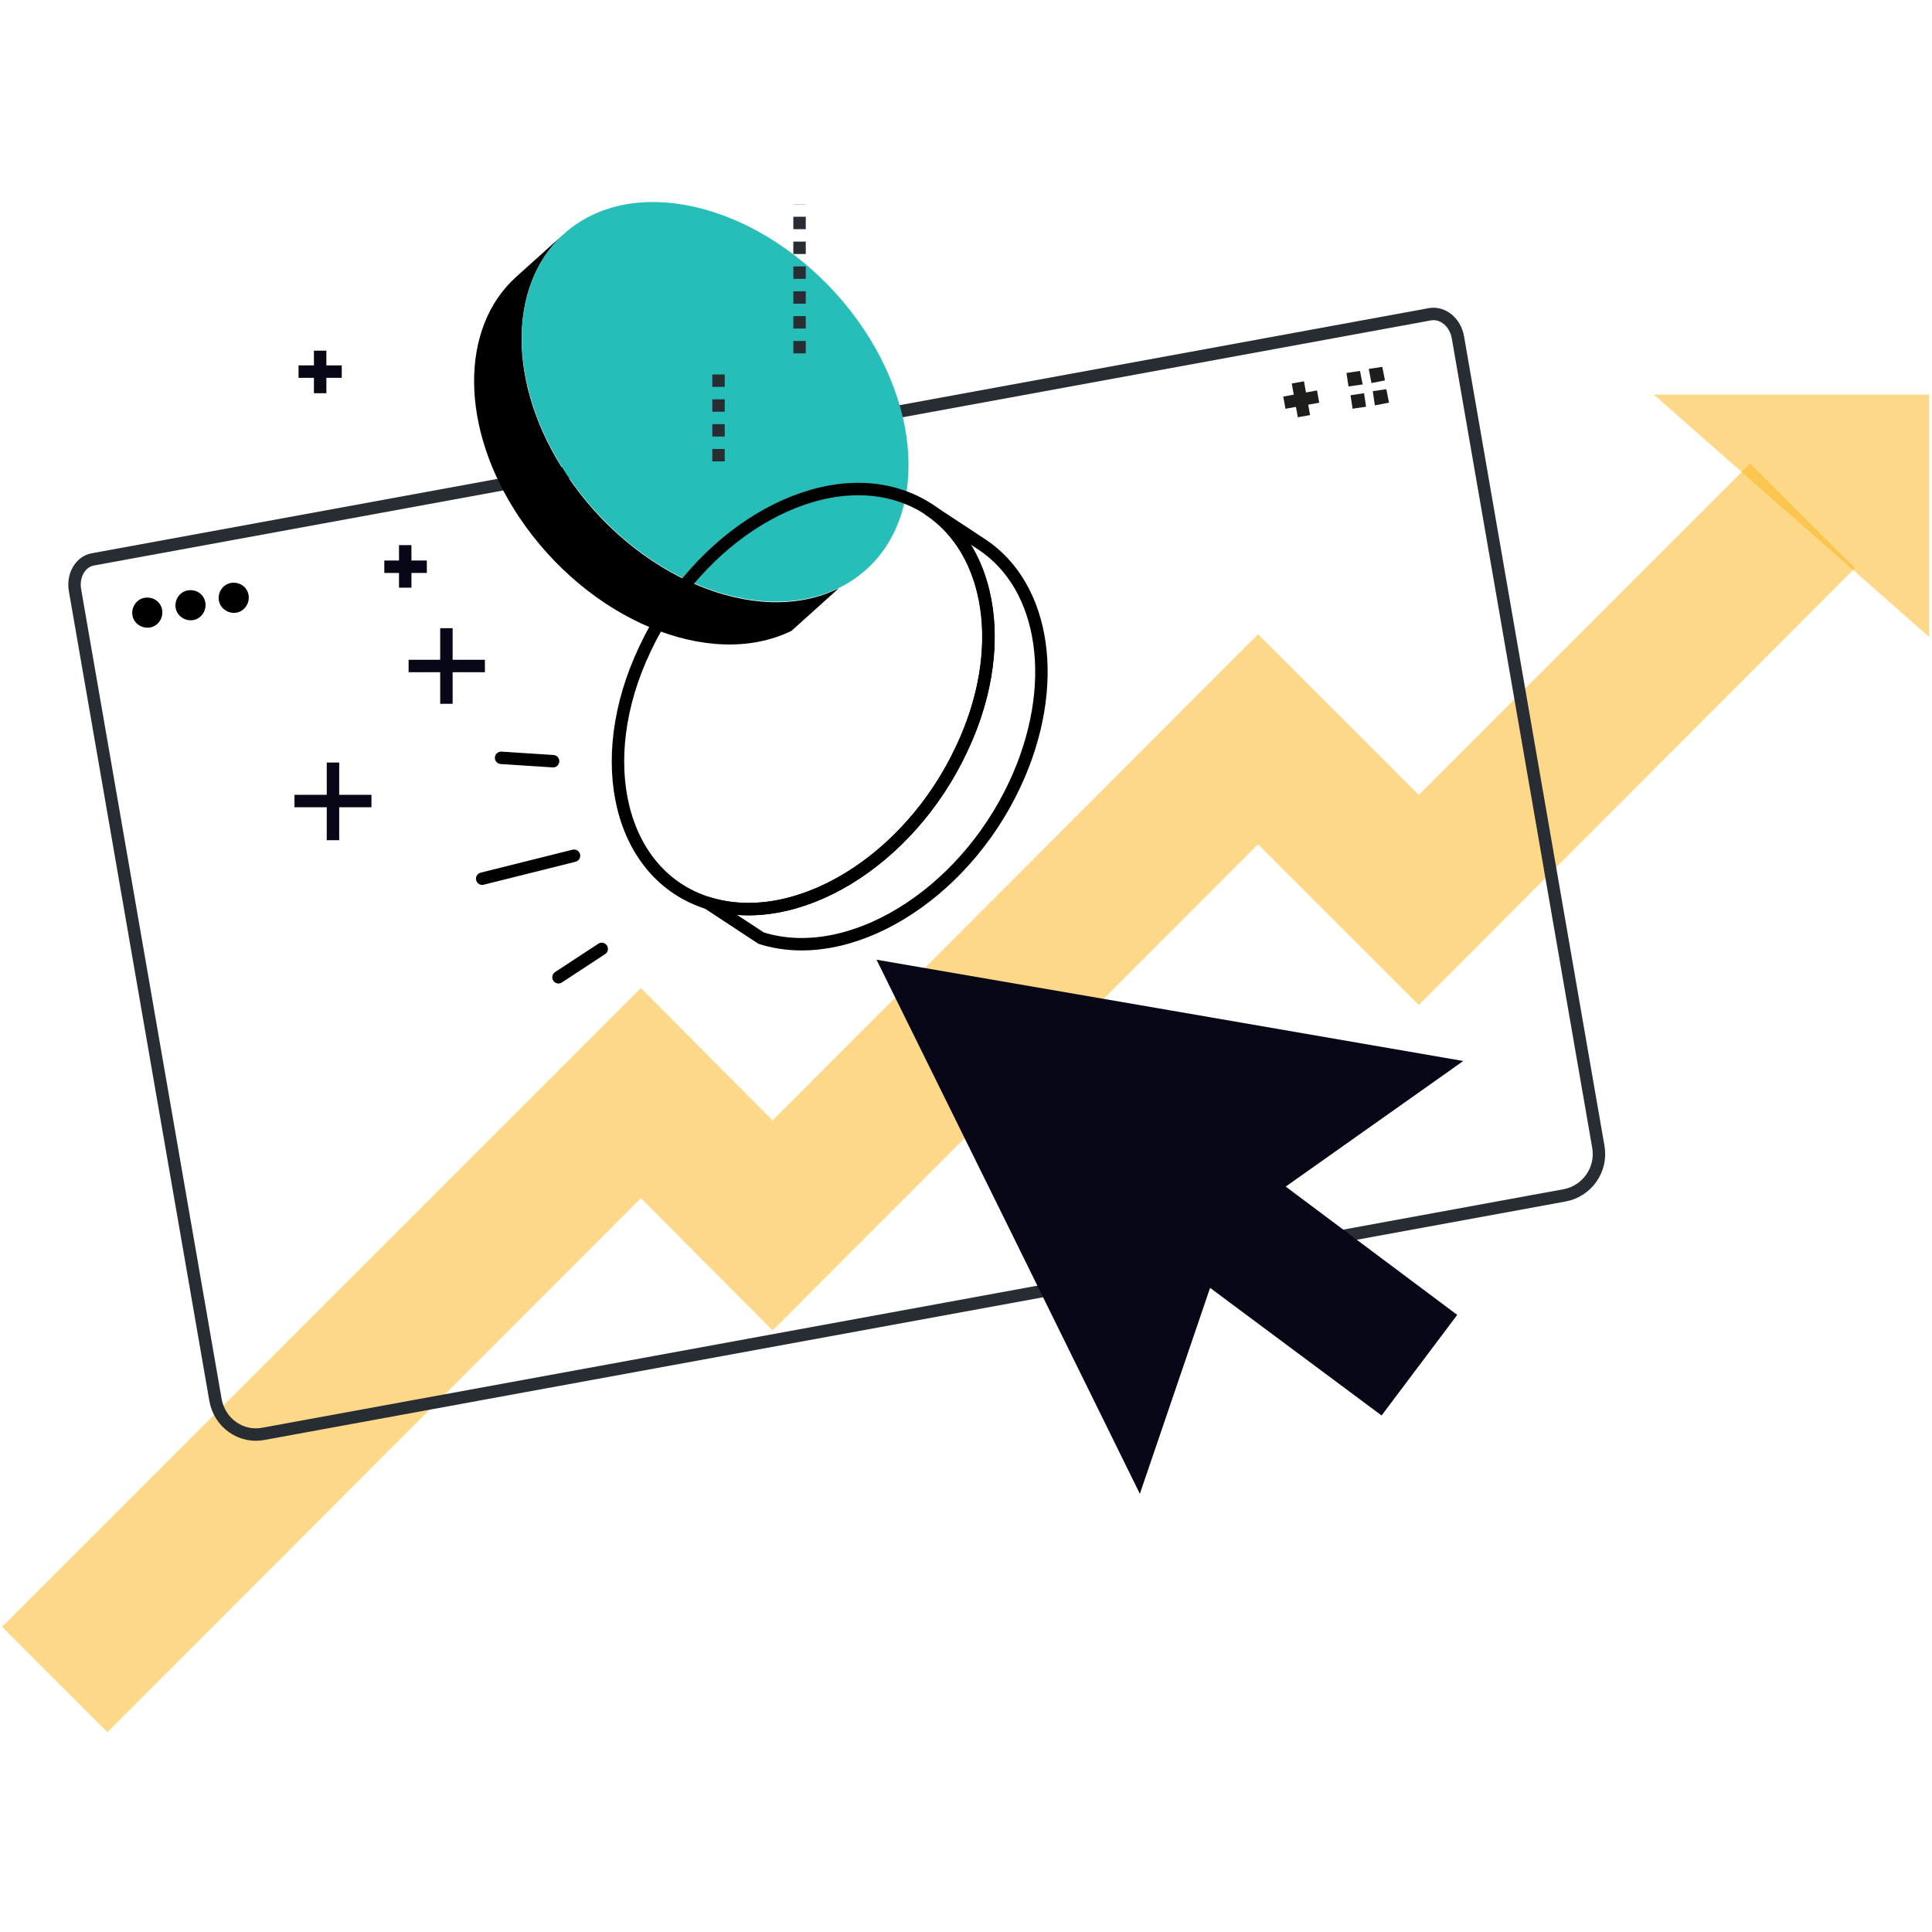 <svg xmlns="http://www.w3.org/2000/svg" width="392" height="392" viewBox="0 0 392 392" fill="none"><g clip-path="url(#clip0_626_93)"><g clip-path="url(#clip1_626_93)"><path d="M21.802 351.453L0.43 330.081L130.032 200.478L156.747 227.33L255.251 128.69L287.857 161.296L355.124 94.029L376.36 115.264L287.857 203.903L255.251 171.297L156.747 269.938L130.032 243.086L21.802 351.453Z" fill="#FCB215" fill-opacity="0.5"></path><path d="M391.429 129.238V80.055H335.533L391.429 129.238Z" fill="#FCB215" fill-opacity="0.5"></path><path d="M317.449 242.538C321.97 241.716 325.121 237.332 324.299 232.674L295.803 68.41C295.255 65.396 292.789 63.341 290.186 63.752L18.924 113.483C16.321 113.894 14.677 116.771 15.225 119.785L43.722 284.049C44.544 288.707 48.928 291.858 53.586 290.899L317.449 242.538Z" stroke="#282D33" stroke-width="2.523"></path><path d="M32.899 123.758C33.173 125.402 32.077 127.046 30.433 127.32C28.789 127.594 27.145 126.498 26.871 124.854C26.597 123.21 27.693 121.566 29.337 121.292C31.118 121.018 32.625 122.114 32.899 123.758ZM41.667 122.251C41.941 123.895 40.845 125.539 39.201 125.813C37.557 126.087 35.913 124.991 35.639 123.347C35.365 121.703 36.461 120.059 38.105 119.785C39.886 119.511 41.393 120.607 41.667 122.251ZM50.435 120.744C50.709 122.388 49.613 124.032 47.969 124.306C46.325 124.58 44.681 123.484 44.407 121.84C44.133 120.196 45.229 118.552 46.873 118.278C48.654 118.004 50.161 119.1 50.435 120.744Z" fill="black"></path><path d="M263.334 77.589L264.567 84.439" stroke="#1D1D1B" stroke-width="2.523"></path><path d="M267.444 80.466L260.594 81.699" stroke="#1D1D1B" stroke-width="2.523"></path><path d="M275.938 75.26L273.198 75.671L273.609 78.411L276.486 78L275.938 75.26Z" fill="#1D1D1B"></path><path d="M276.761 79.781L274.021 80.192L274.432 82.932L277.172 82.521L276.761 79.781Z" fill="#1D1D1B"></path><path d="M280.459 74.438L277.719 74.849L278.267 77.726L281.007 77.178L280.459 74.438Z" fill="#1D1D1B"></path><path d="M281.281 78.959L278.541 79.37L278.952 82.247L281.829 81.699L281.281 78.959Z" fill="#1D1D1B"></path><path d="M114.278 47.586L104.688 56.217C93.317 66.492 93.18 86.768 105.373 104.989C119.347 125.813 144.007 136.088 160.584 128.005L170.174 119.374C153.597 127.594 128.8 117.182 114.963 96.358C102.77 78.137 103.044 57.861 114.278 47.586Z" fill="black"></path><path d="M170.311 119.237C186.888 111.017 189.08 87.59 175.243 66.766C161.269 45.942 136.472 35.667 119.895 43.75C103.318 51.97 101.126 75.397 114.963 96.221C128.937 117.182 153.597 127.457 170.311 119.237Z" fill="#27BEB9"></path><path d="M116.469 173.626L97.837 178.284" stroke="black" stroke-width="2.523" stroke-miterlimit="10" stroke-linecap="round" stroke-linejoin="round"></path><path d="M112.222 154.446L101.673 153.761" stroke="black" stroke-width="2.523" stroke-miterlimit="10" stroke-linecap="round" stroke-linejoin="round"></path><path d="M122.086 192.532L113.318 198.286" stroke="black" stroke-width="2.523" stroke-miterlimit="10" stroke-linecap="round" stroke-linejoin="round"></path><path d="M82.219 110.606V119.237" stroke="#080717" stroke-width="2.523"></path><path d="M86.603 114.99H77.972" stroke="#080717" stroke-width="2.523"></path><path d="M64.957 71.15V79.781" stroke="#080717" stroke-width="2.523"></path><path d="M69.341 75.397H60.573" stroke="#080717" stroke-width="2.523"></path><path d="M67.56 154.72V170.475" stroke="#080717" stroke-width="2.523"></path><path d="M75.369 162.529H59.751" stroke="#080717" stroke-width="2.523"></path><path d="M90.576 127.457V142.801" stroke="#080717" stroke-width="2.523"></path><path d="M98.385 135.129H82.904" stroke="#080717" stroke-width="2.523"></path><path d="M162.228 71.698V41.421" stroke="#282D33" stroke-width="2.523" stroke-miterlimit="10" stroke-dasharray="2.52 2.52"></path><path d="M145.787 93.618V74.986" stroke="#282D33" stroke-width="2.523" stroke-miterlimit="10" stroke-dasharray="2.52 2.52"></path><path d="M188.395 103.345L199.218 110.469C212.096 118.963 215.247 139.102 205.931 159.104C195.245 181.983 172.092 195.957 154.419 190.34L143.596 183.216C161.406 188.833 184.422 174.859 195.108 151.98C204.561 131.978 201.273 111.839 188.395 103.345Z" stroke="black" stroke-width="2.523" stroke-miterlimit="10" stroke-linecap="round" stroke-linejoin="round"></path><path d="M143.595 183.216C125.785 177.599 120.031 154.446 130.854 131.704C141.54 108.825 164.693 94.851 182.367 100.468C200.177 106.085 205.931 129.238 195.108 151.98C184.422 174.859 161.405 188.833 143.595 183.216Z" stroke="black" stroke-width="2.523" stroke-miterlimit="10" stroke-linecap="round" stroke-linejoin="round"></path><path d="M296.899 215.275L237.441 205L177.846 194.725L204.561 248.84L231.276 303.092L245.524 261.307L280.322 287.2L295.666 266.787L260.868 240.757L296.899 215.275Z" fill="#080717"></path></g></g><defs><clipPath id="clip0_626_93"><rect width="391" height="391" fill="white" transform="translate(0.43 0.731)"></rect></clipPath><clipPath id="clip1_626_93"><rect width="391" height="391" fill="white" transform="translate(0.43 0.731)"></rect></clipPath></defs></svg>